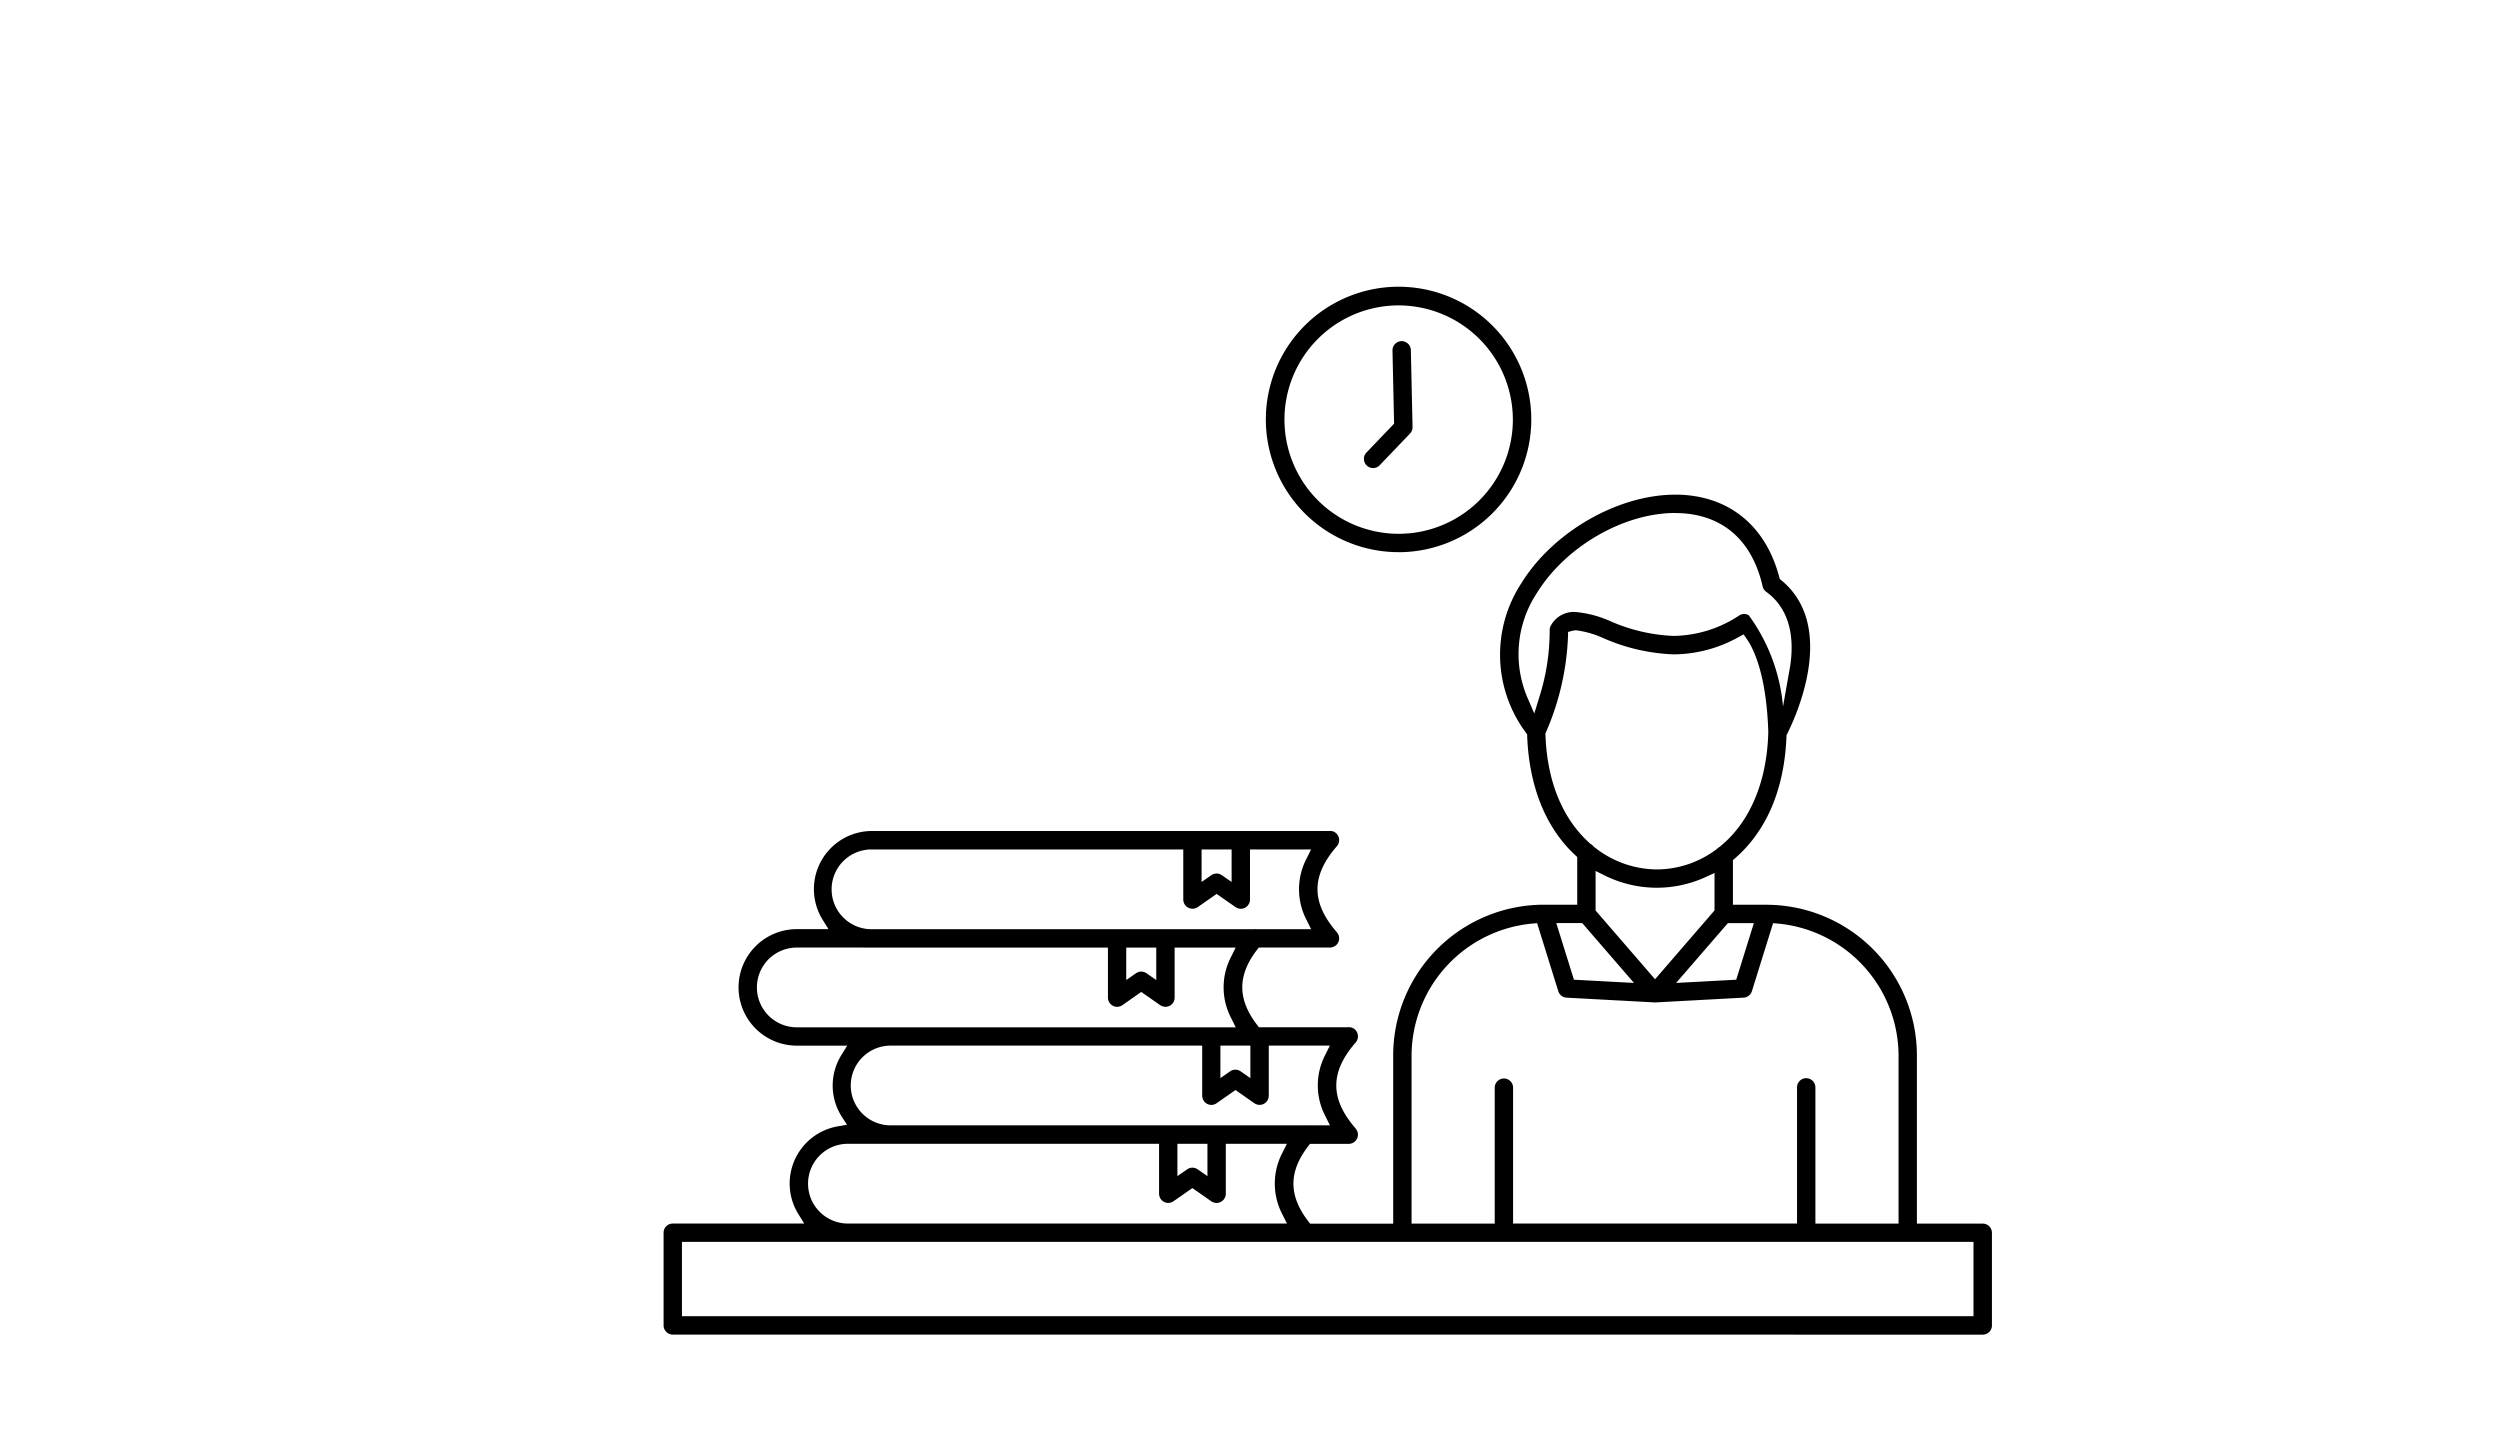 <svg xmlns="http://www.w3.org/2000/svg" xmlns:xlink="http://www.w3.org/1999/xlink" width="243" height="140" viewBox="0 0 243 140"><defs><clipPath id="a"><rect width="243" height="140" transform="translate(653 3881)" fill="#ff781e" opacity="0.48"/></clipPath></defs><g transform="translate(-653 -3881)" clip-path="url(#a)"><g transform="translate(-55 -400.309)"><path d="M.893,149.811A.894.894,0,0,1,0,148.918v-9.006a.894.894,0,0,1,.893-.893H13.672l-.559-.9a5.642,5.642,0,0,1,3.841-8.552l.877-.151-.484-.747a5.615,5.615,0,0,1-.055-6.043l.558-.9h-4.9a5.662,5.662,0,1,1,0-11.324h3.078l-.559-.9a5.649,5.649,0,0,1,4.805-8.64H64.653l.032,0a.93.93,0,0,1,.1-.006.859.859,0,0,1,.811.543l.011.03a.875.875,0,0,1,.039.125l.01.068a.768.768,0,0,1,.01.092l0,.048c0,.021,0,.039-.006.058s0,.037-.005.057a.875.875,0,0,1-.03.136.914.914,0,0,1-.226.383l-.02.019-.018.021c-2.423,2.852-2.4,5.4.071,8.256.014.021.027.04.041.058a.8.8,0,0,1,.062.086c.012.02.023.042.035.064s.029.061.041.093.014.044.021.068a.94.94,0,0,1,.022.1.764.764,0,0,1,.007.076c0,.022,0,.042.007.062l0,.033c0,.023,0,.043-.007.063a1.107,1.107,0,0,1-.017.112l-.023.07a.771.771,0,0,1-.033.091l-.038.069a.82.82,0,0,1-.049.081c-.008.01-.029.034-.029.034l-.02.022a.892.892,0,0,1-.07.075l-.025.023-.037.027c-.026.02-.046.036-.067.05a.789.789,0,0,1-.079.042l-.068.033a.905.905,0,0,1-.1.029l-.05.014a.844.844,0,0,1-.178.021H57.857l-.176.229c-1.91,2.487-1.907,4.8.009,7.292l.176.229h8.613l.033,0a.862.862,0,0,1,.1-.006.86.86,0,0,1,.811.543l.011.03a.857.857,0,0,1,.038.123l.011.071a.878.878,0,0,1,.01.092l0,.048c0,.021,0,.039-.006.057s0,.038-.005.057a.9.9,0,0,1-.03.137.915.915,0,0,1-.226.382l-.02.019-.018.021c-2.423,2.851-2.4,5.4.071,8.255.014.02.026.038.039.056a.949.949,0,0,1,.064.089c.012.021.023.043.035.066s.028.059.04.091.014.042.02.068a.939.939,0,0,1,.022.1c0,.024.005.051.007.077s0,.041.006.061l0,.034c0,.022,0,.043-.007.064a1.125,1.125,0,0,1-.017.112l-.022.068a.828.828,0,0,1-.033.093l-.038.067a.721.721,0,0,1-.048.08.456.456,0,0,1-.031.037,1.1,1.1,0,0,1-.087.1l-.027.025-.036.027c-.022.017-.044.035-.067.05a.865.865,0,0,1-.082.043l-.065.032a.8.8,0,0,1-.1.029l-.051.015a.837.837,0,0,1-.176.021H62.831l-.176.229c-1.913,2.489-1.91,4.807.012,7.3l.176.228h8.076V122.661a14.652,14.652,0,0,1,14.635-14.635h3.252V103.39l-.188-.174c-2.869-2.657-4.486-6.66-4.676-11.578l-.007-.17-.1-.14a12.692,12.692,0,0,1-.453-14.559c3.084-4.986,9.376-8.6,14.961-8.6a12.019,12.019,0,0,1,1.961.157c4.091.68,6.982,3.47,8.14,7.857l.049.184.147.12c5.456,4.479,1.43,13.234.568,14.944l-.057.114-.005.127c-.255,6.45-2.864,10-5.007,11.846l-.2.176v4.337h3.249a14.652,14.652,0,0,1,14.635,14.635v16.358h6.4a.894.894,0,0,1,.893.893v9.006a.893.893,0,0,1-.893.893Zm.893-1.785H127.324V140.8H1.786Zm109.278-23.136a.894.894,0,0,1,.893.893v13.237h8.082V122.661a12.929,12.929,0,0,0-11.724-12.8l-.471-.041-2.06,6.613a.9.9,0,0,1-.805.627l-8.544.464h-.11l-8.559-.462a.894.894,0,0,1-.8-.627l-2.06-6.614-.471.041a12.928,12.928,0,0,0-11.73,12.8v16.358h8.082V125.781a.893.893,0,0,1,1.785,0v13.237h27.6V125.781a.894.894,0,0,1,.893-.893m-93.146,6.377a3.876,3.876,0,1,0,0,7.753H60.592l-.421-.848a6.443,6.443,0,0,1-.007-6.057l.419-.847H54.648v4.856a.884.884,0,0,1-.173.521.95.95,0,0,1-.074.09c-.014.014-.028.028-.043.041a.882.882,0,0,1-.085.07l-.035.025a.879.879,0,0,1-.113.062l-.04.018a.92.92,0,0,1-.137.043l-.033.005a.9.9,0,0,1-.157.017h-.018A1,1,0,0,1,53.59,137l-.037-.009a.879.879,0,0,1-.124-.038l-.036-.014a.882.882,0,0,1-.131-.071l-.042-.026L51.4,135.569l-1.849,1.291a.881.881,0,0,1-.109.058l-.053.029-.063.018-.082.028-.05.007a.98.98,0,0,1-.128.015L49,137.008a.985.985,0,0,1-.118-.01l-.105-.031a.564.564,0,0,1-.058-.017l-.1-.053a.472.472,0,0,1-.054-.029l-.094-.075c-.013-.011-.027-.02-.04-.032a.61.61,0,0,1-.053-.064c-.03-.037-.047-.057-.063-.074a.92.92,0,0,1-.057-.107c-.009-.018-.018-.035-.028-.053l-.019-.065-.028-.081c0-.018,0-.034-.007-.051a.855.855,0,0,1-.015-.137v-4.863Zm32.025,3.143.948-.659a.891.891,0,0,1,1.021,0l.95.658v-3.142H49.944Zm12.511-4.94a.734.734,0,0,1,.1.006l.038,0H64.77l-.42-.848a6.447,6.447,0,0,1-.007-6.057l.418-.847H58.825v4.885c0,.017-.005.04-.008.062,0,0-.01.087-.012.112a.655.655,0,0,0-.022.066l-.024.083c-.01.017-.018.033-.026.048a.989.989,0,0,1-.059.112c-.017.019-.032.036-.046.054a.978.978,0,0,1-.073.087l-.057.045c-.041.033-.059.051-.08.065l-.061.031a.984.984,0,0,1-.094.049l-.06.017c-.051.016-.077.025-.1.031l-.085.007-.072.009h-.022c-.018,0-.04,0-.062-.008l-.112-.012c-.019-.008-.042-.015-.064-.022l-.085-.024-.049-.026a.912.912,0,0,1-.119-.065l-.041-.026-1.8-1.262-1.849,1.291a.2.2,0,0,0-.035.02.884.884,0,0,1-.1.056l-.048.019a.87.87,0,0,1-.107.033l-.046.011a.9.9,0,0,1-.161.017.887.887,0,0,1-.163-.017l-.032-.006a.873.873,0,0,1-.14-.044l-.031-.014a.885.885,0,0,1-.252-.17l-.022-.022a1.064,1.064,0,0,1-.076-.086l-.023-.034a.955.955,0,0,1-.058-.108c-.009-.019-.019-.036-.028-.053l-.018-.064-.028-.081c0-.018,0-.036-.007-.052a.853.853,0,0,1-.015-.135v-4.878H22.086l-.022,0H22.04a3.875,3.875,0,0,0,.058,7.75H62.3l.032,0a1.031,1.031,0,0,1,.121-.007m-8.331-4.584.947-.659a.891.891,0,0,1,1.021,0l.947.658v-3.157H54.124ZM12.948,112.192a3.876,3.876,0,1,0,0,7.753h9.115l.051,0h33.5l-.42-.848a6.447,6.447,0,0,1-.006-6.055l.418-.847H49.674v4.865a.629.629,0,0,1-.007.075s-.01.086-.012.108-.012.036-.016.053c-.009.033-.016.067-.028.1l-.014.029a.915.915,0,0,1-.07.131c-.012.013-.023.026-.033.04a.865.865,0,0,1-.09.107l-.057.045c-.04.033-.058.05-.079.063l-.107.055c-.015.008-.03.017-.046.024s-.03.009-.047.013l-.12.035a.8.8,0,0,1-.1.008c-.032,0-.057,0-.08.007a.871.871,0,0,1-.126-.015l-.054-.007-.08-.028-.065-.019,0,0-.057-.03a.863.863,0,0,1-.11-.06l-.041-.028-1.806-1.262L44.6,117.787l-.032.02a.905.905,0,0,1-.122.066l-.049.019a.823.823,0,0,1-.107.033l-.047.012a1.064,1.064,0,0,1-.135.017h-.029a.88.88,0,0,1-.152-.017l-.039-.006a.851.851,0,0,1-.131-.042l-.041-.018a.816.816,0,0,1-.109-.059l-.034-.024a.86.86,0,0,1-.092-.075c-.015-.014-.03-.028-.044-.042a.916.916,0,0,1-.072-.087.885.885,0,0,1-.173-.522v-4.868Zm85.471,3.438,5.843-.314,1.714-5.5H103.45Zm-9.933-.314,5.837.314-5.032-5.818h-2.52Zm-42.055-.788a.886.886,0,0,1,.51.161l.947.658v-3.154H44.97v3.154l.949-.656a.889.889,0,0,1,.512-.162m44.16-5.94,5.78,6.683,5.78-6.687v-3.64l-.832.38a11.372,11.372,0,0,1-9.88-.159l-.848-.42Zm-33.111,1.808a.689.689,0,0,1,.1.006l.039.005h5.325l-.42-.848a6.447,6.447,0,0,1-.007-6.057l.418-.848H57v4.871a.883.883,0,0,1-.171.519.917.917,0,0,1-.079.1l-.032.031a.864.864,0,0,1-.1.087.9.9,0,0,1-.139.078l-.043.019a.861.861,0,0,1-.134.041l-.033.005a.9.9,0,0,1-.156.017h-.026a.961.961,0,0,1-.142-.017l-.037-.009a.879.879,0,0,1-.123-.038l-.038-.014a.862.862,0,0,1-.129-.07l-.042-.026-1.819-1.272-1.812,1.267-.019.01-.025.02a.892.892,0,0,1-.127.069l-.03.014-.085.024-.065.021-.041,0a.963.963,0,0,1-.132.016c-.024,0-.045-.005-.066-.006a.867.867,0,0,1-.115-.01l-.111-.033a.545.545,0,0,1-.058-.017l-.1-.053c-.017-.009-.035-.017-.052-.027l-.094-.076c-.014-.01-.028-.02-.041-.032a.679.679,0,0,1-.053-.063c-.028-.036-.046-.057-.064-.075a1.029,1.029,0,0,1-.057-.107c-.009-.018-.019-.036-.029-.054l-.017-.063-.028-.081c0-.018,0-.035-.007-.051a.863.863,0,0,1-.015-.137v-4.878H20.272a3.877,3.877,0,1,0,0,7.753H57.324l.033,0a1.079,1.079,0,0,1,.123-.007m-5.186-4.584.948-.659a.891.891,0,0,1,1.021,0l.95.658v-3.157H52.294Zm36.39-24.459a1.294,1.294,0,0,0-.34.042l-.427.115-.008.442a25.688,25.688,0,0,1-2.136,9.29l-.055.124,0,.136c.208,5.761,2.481,8.935,4.352,10.583l.039.035.045.027a.912.912,0,0,1,.207.175l.033.038.039.032a9.815,9.815,0,0,0,6.1,2.2,9.681,9.681,0,0,0,5.808-1.959l.036-.027.032-.032a.892.892,0,0,1,.181-.137l.035-.021.032-.026c2.926-2.354,4.6-6.31,4.721-11.141v-.033c-.176-5.485-1.389-8.016-2.1-9.037l-.3-.433-.463.25a13.075,13.075,0,0,1-6.35,1.692A18.62,18.62,0,0,1,91.4,82.14a9.165,9.165,0,0,0-2.718-.788m9.638-11.4c-5,0-10.642,3.263-13.422,7.76A10.783,10.783,0,0,0,84,87.976l.633,1.463.468-1.523a21.275,21.275,0,0,0,1.027-6.571.9.9,0,0,1,.147-.507,2.541,2.541,0,0,1,2.286-1.269,10.658,10.658,0,0,1,3.47.9A16.912,16.912,0,0,0,98.154,81.9a11.8,11.8,0,0,0,6.405-1.993.9.9,0,0,1,.479-.137.893.893,0,0,1,.433.112,17.627,17.627,0,0,1,3.338,8.89l.693-3.926c.5-3.275-.305-5.775-2.324-7.232a.886.886,0,0,1-.348-.525c-.914-3.993-3.271-6.413-6.818-7a10.7,10.7,0,0,0-1.689-.132" transform="translate(772.5 4261.22)"/><path d="M210.688,25.775A12.9,12.9,0,1,1,219.8,22a12.9,12.9,0,0,1-9.109,3.779m0-23.989a11.1,11.1,0,1,0,11.1,11.1,11.116,11.116,0,0,0-11.1-11.1" transform="translate(633.259 4309.204)"/><path d="M230.828,30.114a.893.893,0,0,1-.643-1.51l2.686-2.806-.156-7.108a.894.894,0,0,1,.873-.912h0a.9.9,0,0,1,.912.873l.164,7.476a.9.9,0,0,1-.25.637l-2.944,3.075a.882.882,0,0,1-.643.275" transform="translate(610.635 4296.69)"/></g></g></svg>